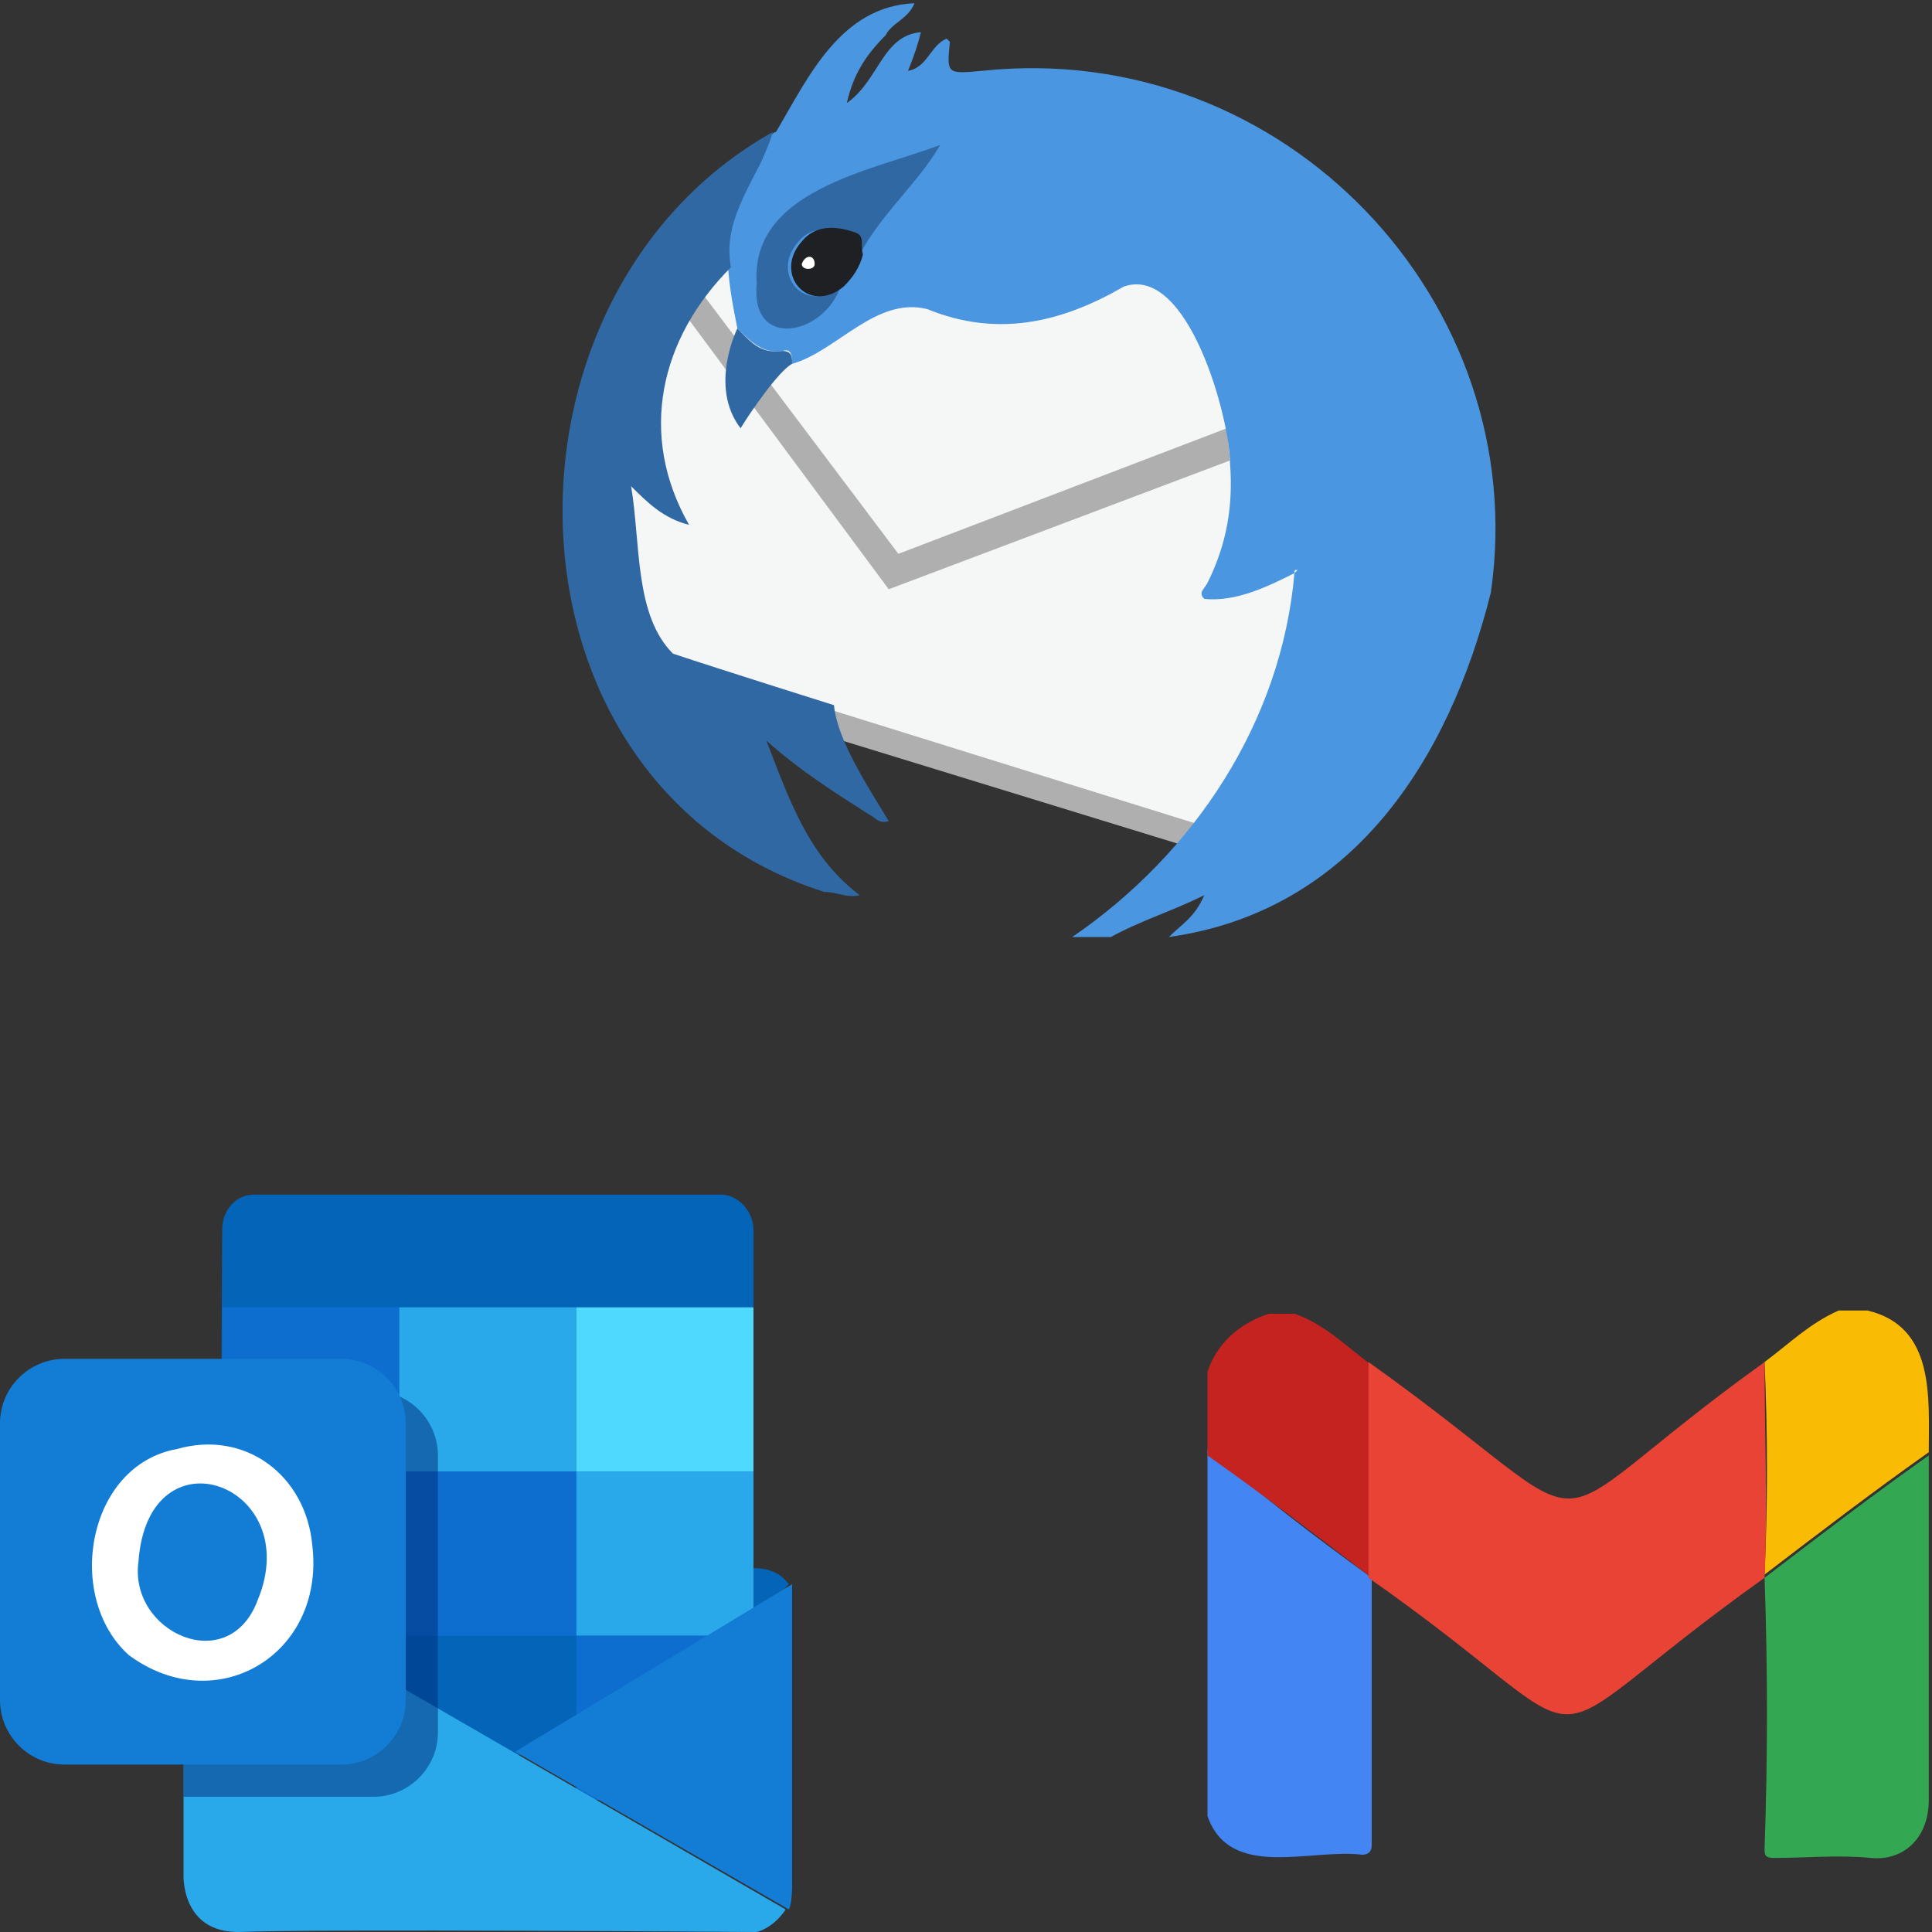 <?xml version="1.0" encoding="utf-8"?>
<!-- Generator: Adobe Illustrator 25.2.0, SVG Export Plug-In . SVG Version: 6.00 Build 0)  -->
<svg version="1.1" id="Calque_1" xmlns="http://www.w3.org/2000/svg" xmlns:xlink="http://www.w3.org/1999/xlink" x="0px" y="0px"
	 width="60px" height="60px" viewBox="0 0 60 60" style="enable-background:new 0 0 60 60;" xml:space="preserve">
<rect x="0" y="0" width="60" height="60" fill="#333333" stroke="none"/>
<style type="text/css">
	.st0{fill:#AFAFAF;}
	.st1{fill:#F5F6F6;}
	.st2{fill:#4A96E0;}
	.st3{fill:#3068A4;}
	.st4{fill:#1E2023;}
	.st5{fill:#FFFFFF;}
	.st6{fill:#0364B8;}
	.st7{fill:#0D6ECF;}
	.st8{fill:#29A8EA;}
	.st9{fill:#50D9FF;}
	.st10{fill:#137DD6;}
	.st11{opacity:0.5;fill:#002B77;}
	.st12{fill:#4385F3;}
	.st13{fill:#C42320;}
	.st14{fill:#FABB05;}
	.st15{fill:#E94335;}
	.st16{fill:#34A753;}
</style>
<g>
	<polygon class="st0" points="36.9,26.3 21.6,21.6 27.7,21.5 38.2,24.6 	"/>
	<polygon class="st1" points="21.3,7.1 18.6,13.9 20.2,20.3 38.5,26 42.4,15.6 36.5,4.4 	"/>
	<polygon class="st0" points="21.3,9.8 27.6,18.3 38.2,14.3 38.1,13.3 27.9,17.2 21.8,9.1 	"/>
	<path class="st2" d="M34.5,29.1c-0.4,0-0.8,0-1.2,0c3.8-2.6,6.5-6.7,6.9-11.3c0,0,0,0,0.1-0.1c-0.1,0-0.1,0-0.1,0.1
		c-0.8,0.4-1.8,0.9-2.8,0.8c-0.2-0.2,0-0.3,0.1-0.5c0.6-1.2,0.8-2.4,0.7-3.7c0-1.4-1.3-6.2-3.3-5.5C33,10,31,10.5,28.8,9.6
		c-1.6-0.4-2.8,1.3-4.2,1.7c0-0.2,0-0.5-0.3-0.4c-0.6,0.1-1-0.3-1.4-0.7c-0.3-1.5-0.6-3.1,0.3-4.4c0.3-0.5,0.6-1,0.7-1.6
		c0,0,0,0,0,0c0.1,0,0.1-0.1,0.2-0.1c1-1.7,2-3.9,4.3-4c-0.2,0.5-0.7,0.6-0.9,1c0,0,0,0,0,0c-0.6,0.6-1,1.2-1.2,2.1
		c1-0.7,1.1-2.1,2.3-2.2c-0.1,0.4-0.2,0.7-0.4,1.2c0.6-0.1,0.7-0.8,1.2-1c0,0,0.1,0.1,0.1,0.1c-0.1,1-0.1,1,1,0.9
		c9.4-1,17.1,7.2,15.8,16.2c-1.3,5.2-4.3,9.9-10,10.7c0.4-0.4,0.8-0.6,1.1-1.3C36.4,28.3,35.4,28.6,34.5,29.1z"/>
	<path class="st3" d="M24,4.1c-0.4,1.4-1.6,2.6-1.3,4.2c-2.2,2.2-2.9,5.2-1.3,8c-0.8-0.2-1.3-0.7-1.8-1.2c0.3,1.8,0.1,4,1.3,5.2
		c1.5,0.5,5,1.6,5,1.6c0.1,1.1,1.1,2.6,1.7,3.6c-0.3,0.1-0.4-0.1-0.6-0.2c-1.1-0.7-2.2-1.4-3.2-2.3c0.7,1.8,1.3,3.6,2.9,4.8
		c-0.4,0.1-0.7-0.1-1.1-0.1C15.2,24.4,14.9,9.2,24,4.1z"/>
	<path class="st3" d="M29.2,4.5c-0.7,1.2-1.8,2.1-2.5,3.4c-0.1-0.2,0.1-0.6-0.3-0.7c-0.6-0.1-1.2-0.2-1.6,0.3
		c-0.9,1,0.2,2.3,1.3,1.4c-0.5,1.5-2.8,2-2.6-0.1C23.3,5.9,27.1,5.3,29.2,4.5L29.2,4.5z"/>
	<path class="st4" d="M26.2,8.9c-1.1,0.9-2.2-0.4-1.3-1.4c0.4-0.5,1-0.5,1.6-0.3c0.4,0.1,0.2,0.4,0.3,0.7
		C26.7,8.3,26.5,8.6,26.2,8.9z"/>
	<path class="st3" d="M23,13.3c-1-1.3-0.1-3.1-0.1-3.1c0.4,0.4,0.7,0.8,1.4,0.7c0.3,0,0.3,0.2,0.3,0.4C24.2,11.5,23.3,12.8,23,13.3z
		"/>
	<path class="st5" d="M25.3,8.2c0,0.2-0.4,0.2-0.4,0C25,7.9,25.3,7.9,25.3,8.2z"/>
</g>
<g>
	<path class="st6" d="M23.4,54.5c0-0.1,0-0.1,0-0.2v-4l1.1-1.1c-0.3-0.4-0.7-0.5-1.1-0.5V38.2c0-0.6-0.5-1.1-1-1.1H7.9
		c-0.6,0-1,0.5-1,1.1c0,0.3-0.1,16,0,16.3H23.4z"/>
	<rect x="6.9" y="40.6" class="st7" width="5.5" height="5.1"/>
	<rect x="12.4" y="40.6" class="st8" width="5.5" height="5.1"/>
	<rect x="17.9" y="40.6" class="st9" width="5.5" height="5.1"/>
	<rect x="12.4" y="45.7" class="st7" width="5.5" height="5.1"/>
	<rect x="17.9" y="45.7" class="st8" width="5.5" height="5.1"/>
	<rect x="17.9" y="50.8" class="st7" width="5.5" height="5.1"/>
	<path class="st8" d="M5.7,54.1v4.1c0,0-0.1,1.8,1.7,1.8c2.3-0.1,16.1,0,16.1,0s0.5-0.1,0.9-0.7l-12.8-7.4L5.7,54.1z"/>
	<path class="st10" d="M24.6,49.2v9.4c0,0,0,0.5-0.1,0.7l-8.5-4.9L24.6,49.2z"/>
	<path class="st11" d="M11.6,55.8H5.7V43.2h5.9c1.1,0,2,0.9,2,2v8.6C13.6,54.9,12.7,55.8,11.6,55.8z"/>
	<path class="st10" d="M10.6,54.8H2c-1.1,0-2-0.9-2-2v-8.6c0-1.1,0.9-2,2-2h8.6c1.1,0,2,0.9,2,2v8.6C12.6,53.9,11.7,54.8,10.6,54.8z
		"/>
	<path class="st5" d="M9.7,48c0.4,3.4-3,5.4-5.7,3.4C2,49.6,2.7,45.5,5.5,45C7.6,44.4,9.5,45.8,9.7,48z M4.3,48.5
		c-0.3,2.2,2.8,3.6,3.7,1.2C9.5,46.1,4.6,44.3,4.3,48.5z"/>
</g>
<g>
	<path class="st12" d="M42.6,49c0,2.8,0,5.6,0,8.3c0,0.2-0.1,0.3-0.3,0.3c-1.6-0.2-4.1,0.8-4.8-1.2c0-3.8,0-7.6,0-11.4
		C39.1,46.4,40.8,47.7,42.6,49C42.6,49,42.6,49,42.6,49z"/>
	<path class="st13" d="M40.2,40.8c0.9,0.3,1.6,1,2.4,1.6c0,2.2,0,4.4,0,6.6c-1.7-1.3-3.4-2.6-5.1-3.8c0-0.9,0-1.7,0-2.6
		c0.3-0.9,1-1.5,1.9-1.8C39.6,40.8,39.9,40.8,40.2,40.8z"/>
	<path class="st14" d="M54.8,42.3c0.8-0.6,1.4-1.2,2.3-1.6c0.3,0,0.6,0,0.9,0c2.1,0.5,1.9,2.7,1.9,4.4c-1.7,1.2-3.4,2.5-5.1,3.8
		C54.9,46.7,54.9,44.5,54.8,42.3z"/>
	<path class="st15" d="M54.8,42.3c0,2.2,0.1,4.5,0,6.7c-8,5.7-4.3,5.6-12.3,0c0-2.2,0-4.4,0-6.7C50.5,48,47,47.9,54.8,42.3z"/>
	<path class="st16" d="M54.8,49C54.9,49,54.9,49,54.8,49c1.7-1.3,3.4-2.6,5.1-3.8c0,3.6,0,7.2,0,10.7c0,1.2-0.8,1.9-1.8,1.8
		c-1-0.1-2,0-3,0c-0.3,0-0.3-0.1-0.3-0.3C54.9,54.6,54.9,51.8,54.8,49z"/>
</g>
</svg>
